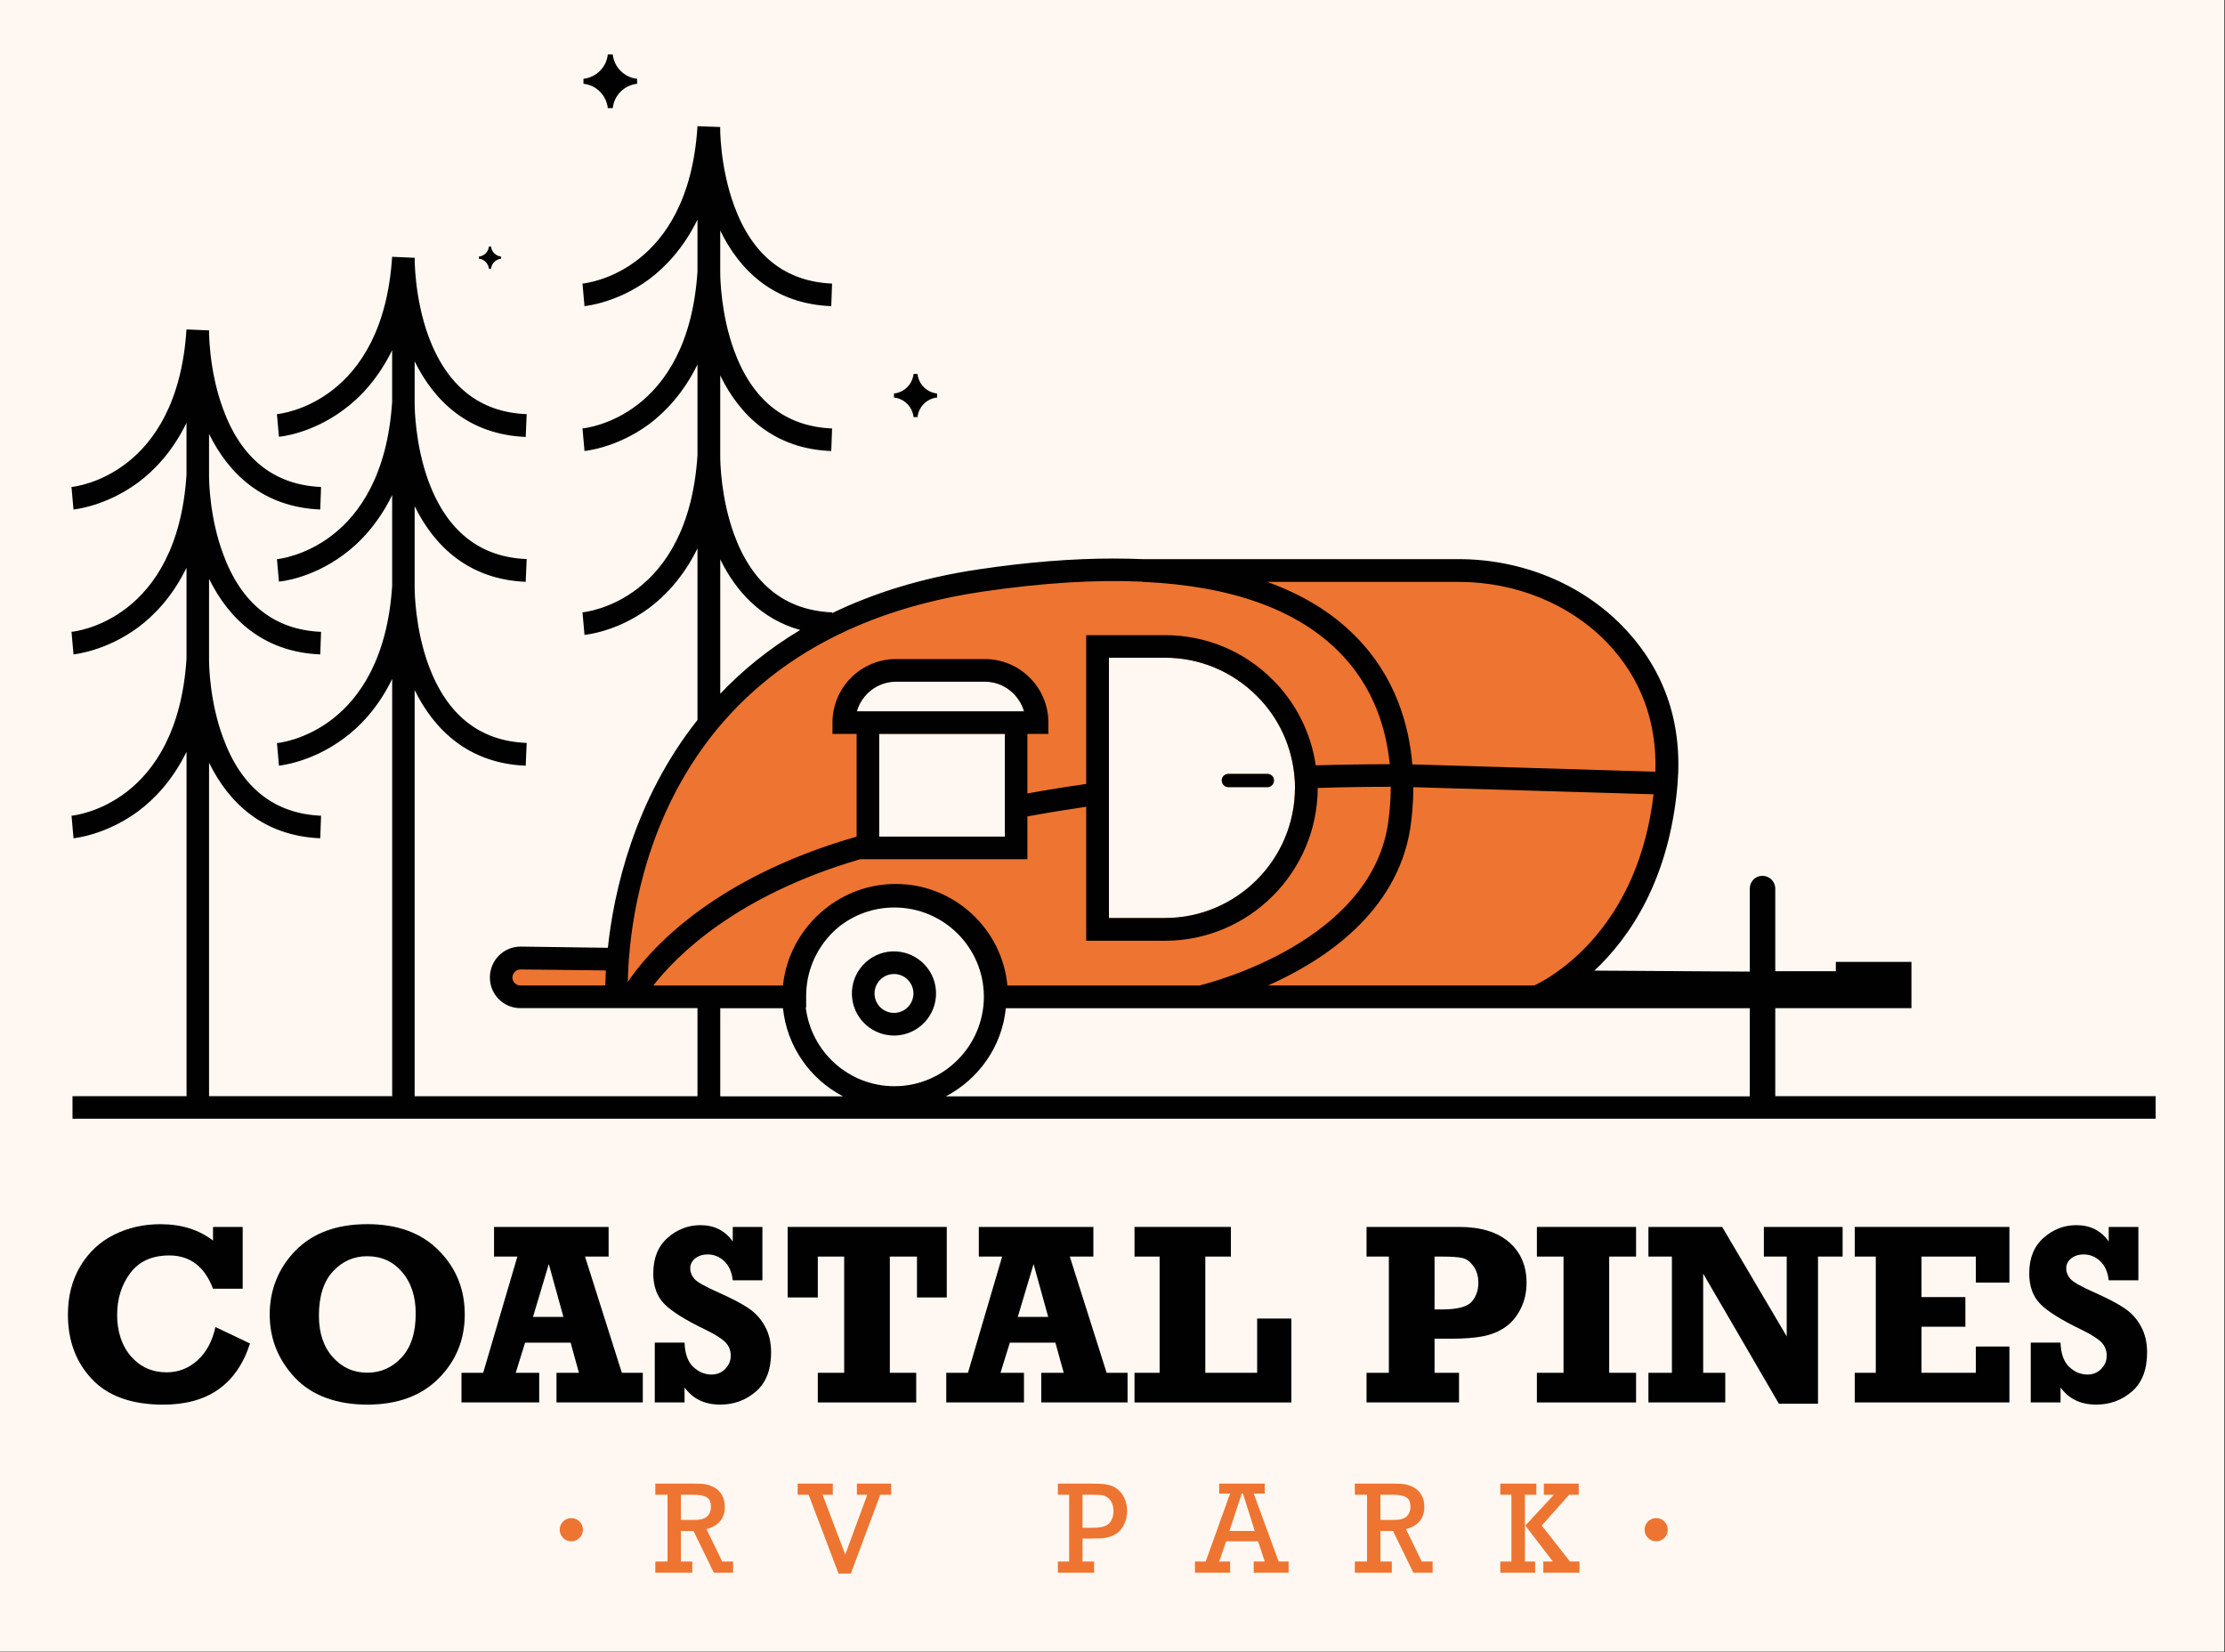 <?xml version="1.0" encoding="UTF-8"?> <svg xmlns="http://www.w3.org/2000/svg" width="1107" height="822" viewBox="0 0 1107 822" fill="none"><rect x="0" y="0" width="1107" height="822" fill="#333333" stroke="none"/><path d="M1106.66 0H0V821.66H1106.66V0Z" fill="#FFF8F2"></path><path d="M633.84 388.24C633.84 390.11 632.36 391.59 630.6 391.59H611.21C609.32 391.59 607.86 390.11 607.86 388.24C607.86 386.37 609.32 385 611.21 385H630.6C632.36 385 633.84 386.46 633.84 388.24Z" fill="#FFF8F2"></path><path d="M630.6 385H611.21C609.32 385 607.86 386.46 607.86 388.24C607.86 390.11 609.32 391.59 611.21 391.59H630.6C632.36 391.59 633.84 390.11 633.84 388.24C633.84 386.37 632.36 385 630.6 385ZM630.6 385H611.21C609.32 385 607.86 386.46 607.86 388.24C607.86 390.11 609.32 391.59 611.21 391.59H630.6C632.36 391.59 633.84 390.11 633.84 388.24C633.84 386.37 632.36 385 630.6 385ZM826.73 366.88C820.74 328.68 795.14 306.32 782.34 298.44C769.44 290.47 731.32 280.72 691.44 283.38C651.67 286.13 605.88 284.76 605.88 284.76C605.88 284.76 515.88 279.35 471.77 292.45C427.55 305.53 363.45 328.38 342.19 371.8C320.93 415.13 305.96 462.88 305.17 478.14H253.37C253.37 478.14 244.91 484.15 253.37 492.81L393.98 494.2C393.98 494.2 401.65 447.02 441.74 447.32C481.81 447.51 496.29 492.03 496.29 492.03L687.7 498.02L776.32 494.48C776.32 494.48 804.09 465.83 809.5 453.03C815.02 440.23 832.74 404.97 826.72 366.87L826.73 366.88ZM426.29 353.89C428.74 345.41 436.52 339.12 445.79 339.12H489.99C499.25 339.12 507.02 345.41 509.49 353.89H426.3H426.29ZM499.93 365.1V416.21H437.41V365.1H499.93ZM644.09 387.07C644.28 388.64 644.28 390.31 644.28 391.9C644.28 427.64 615.24 456.69 579.6 456.69H551.73V327.2H579.6C596.82 327.2 613.08 333.99 625.28 346.2C636.32 357.13 642.91 371.6 644.09 387.07ZM611.21 391.6H630.6C632.36 391.6 633.84 390.12 633.84 388.25C633.84 386.38 632.36 385.01 630.6 385.01H611.21C609.32 385.01 607.86 386.47 607.86 388.25C607.86 390.12 609.32 391.6 611.21 391.6Z" fill="#EE7431"></path><path d="M105.99 610.37H120.74V641.13H105.99C101.8 630.08 94.54 624.56 84.21 624.56C75.67 624.56 69.22 627.47 64.84 633.29C60.47 639.11 58.28 646.08 58.28 654.2C58.28 662.32 60.59 669.57 65.22 674.82C69.84 680.07 75.74 682.7 82.89 682.7C88.75 682.7 93.88 680.71 98.27 676.74C102.66 672.76 105.64 667.24 107.18 660.17L124.38 668.36C117.85 688.64 103.48 698.78 81.25 698.78C65.56 698.78 53.72 694.55 45.75 686.1C37.78 677.65 33.79 666.95 33.79 654.02C33.79 644.81 35.86 636.76 40 629.85C44.14 622.94 49.72 617.74 56.73 614.25C63.74 610.76 71.43 609.01 79.8 609.01C90.22 609.01 98.95 611.73 105.98 617.17V610.39L105.99 610.37Z" fill="#010101"></path><path d="M182.71 608.99C197.78 608.99 209.63 613.34 218.27 622.05C226.91 630.76 231.23 641.36 231.23 653.88C231.23 666.4 226.9 677.06 218.24 685.74C209.58 694.42 197.73 698.77 182.71 698.77C167.69 698.77 155.11 694.3 146.74 685.37C138.37 676.44 134.18 665.94 134.18 653.89C134.18 641.84 138.48 630.82 147.08 622.09C155.68 613.36 167.55 609 182.71 609V608.99ZM182.71 624.94C176.01 624.94 170.33 627.45 165.67 632.47C161 637.49 158.67 644.86 158.67 654.57C158.67 663.15 160.97 670.01 165.58 675.16C170.18 680.31 175.9 682.88 182.72 682.88C189.54 682.88 195.11 680.36 199.8 675.32C204.49 670.28 206.83 663.01 206.83 653.51C206.83 645.01 204.59 638.13 200.11 632.86C195.63 627.59 189.84 624.95 182.72 624.95L182.71 624.94Z" fill="#010101"></path><path d="M319.81 682.94V697.69H276.87V682.94H288.04L283.9 667.94H261.24L256.59 682.94H268.27V697.69H229.6V682.94H240.4L257.41 625.12H245.8V610.37H302.8V625.12H291.06L309.39 682.94H319.81ZM280.32 655.13L273.04 628.83L265.19 655.13H280.32Z" fill="#010101"></path><path d="M325.77 697.69V667.93H340.59C340.76 673.37 342.18 677.38 344.86 679.95C347.54 682.52 350.59 683.81 354.03 683.81C356.71 683.81 358.97 682.88 360.81 681.02C362.65 679.16 363.57 676.97 363.57 674.46C363.57 671.78 362.67 669.53 360.87 667.71C359.07 665.89 355.78 663.82 351 661.49C340.9 656.63 334.04 652.33 330.43 648.6C326.82 644.87 325.02 639.84 325.02 633.51C325.02 625.88 327.41 619.97 332.18 615.78C336.95 611.59 342.37 609.49 348.44 609.49C355.39 609.49 360.77 612.2 364.57 617.62V610.37H379.32V636.92H364.57C364.11 632.82 362.7 629.65 360.33 627.41C357.97 625.17 355.21 624.05 352.07 624.05C349.64 624.05 347.59 624.7 345.92 626C344.25 627.3 343.41 628.99 343.41 631.08C343.41 632.88 344.1 634.59 345.48 636.2C346.86 637.81 350.9 640.09 357.61 643.05C364.06 645.92 369.01 648.52 372.46 650.85C375.91 653.17 378.63 656.19 380.64 659.9C382.65 663.61 383.65 667.89 383.65 672.75C383.65 681.38 381.14 687.87 376.12 692.23C371.1 696.59 365.15 698.76 358.29 698.76C350.63 698.76 344.73 695.93 340.59 690.25V697.69H325.77Z" fill="#010101"></path><path d="M406.88 697.69V682.94H420V625.12H406.88V645.46H391.88V610.37H471.04V645.46H456.22V625.12H442.72V682.94H455.84V697.69H406.87H406.88Z" fill="#010101"></path><path d="M561 682.94V697.69H518.06V682.94H529.23L525.09 667.94H502.43L497.78 682.94H509.46V697.69H470.79V682.94H481.59L498.6 625.12H486.99V610.37H543.99V625.12H532.25L550.58 682.94H561ZM521.51 655.13L514.23 628.83L506.38 655.13H521.51Z" fill="#010101"></path><path d="M564.45 697.69V682.94H576.94V625.12H564.45V610.37H612.41V625.12H599.67V682.94H625.47V655.95H642.48V697.7H564.45V697.69Z" fill="#010101"></path><path d="M725.91 682.94V697.69H679.89V682.94H691V625.12H679.89V610.37H725.91C736.62 610.37 744.9 612.88 750.74 617.9C756.58 622.92 759.5 629.68 759.5 638.18C759.5 643.04 758.47 647.44 756.42 651.39C754.37 655.35 751.74 658.38 748.54 660.49C745.34 662.6 741.68 664.05 737.55 664.82C733.42 665.59 728.27 665.98 722.08 665.98H713.73V682.93H725.91V682.94ZM713.73 651.43H717.12C724.9 651.43 729.92 650.17 732.16 647.63C734.4 645.1 735.52 641.95 735.52 638.18C735.52 635 734.75 632.29 733.2 630.05C731.65 627.81 729.87 626.43 727.86 625.91C725.85 625.39 722.57 625.13 718 625.13H713.73V651.43Z" fill="#010101"></path><path d="M764.65 697.69V682.94H777.9V625.12H764.65V610.37H813.99V625.12H800.62V682.94H813.99V697.69H764.65Z" fill="#010101"></path><path d="M820.14 697.69V682.94H831.82V625.12H820.14V610.37H856.82L888.94 664.82V625.12H877.58V610.37H916.75V625.12H904.51V698.32H885.05L847.38 633.6V682.94H858.37V697.69H820.14Z" fill="#010101"></path><path d="M922.78 697.69V682.94H933.26V625.12H922.78V610.37H999.74V638.05H983.04V625.12H955.98V645.27H977.83V660.02H955.98V682.93H983.04V669.87H999.74V697.68H922.78V697.69Z" fill="#010101"></path><path d="M1010.35 697.69V667.93H1025.17C1025.34 673.37 1026.76 677.38 1029.44 679.95C1032.12 682.52 1035.17 683.81 1038.61 683.81C1041.29 683.81 1043.55 682.88 1045.39 681.02C1047.23 679.16 1048.15 676.97 1048.15 674.46C1048.15 671.78 1047.25 669.53 1045.45 667.71C1043.65 665.89 1040.36 663.82 1035.58 661.49C1025.48 656.63 1018.62 652.33 1015.01 648.6C1011.4 644.87 1009.6 639.84 1009.6 633.51C1009.6 625.88 1011.99 619.97 1016.76 615.78C1021.53 611.59 1026.95 609.49 1033.02 609.49C1039.97 609.49 1045.34 612.2 1049.15 617.62V610.37H1063.9V636.92H1049.15C1048.69 632.82 1047.28 629.65 1044.91 627.41C1042.55 625.17 1039.79 624.05 1036.66 624.05C1034.23 624.05 1032.18 624.7 1030.51 626C1028.84 627.3 1028 628.99 1028 631.08C1028 632.88 1028.69 634.59 1030.07 636.2C1031.45 637.81 1035.49 640.09 1042.2 643.05C1048.65 645.92 1053.6 648.52 1057.05 650.85C1060.5 653.17 1063.22 656.19 1065.23 659.9C1067.24 663.61 1068.24 667.89 1068.24 672.75C1068.24 681.38 1065.73 687.87 1060.71 692.23C1055.69 696.59 1049.74 698.76 1042.88 698.76C1035.22 698.76 1029.32 695.93 1025.18 690.25V697.69H1010.36H1010.35Z" fill="#010101"></path><path d="M332.11 743.6H326.04V738.05H343.99C350.26 738.05 351.95 738.31 354.82 739.68C358.54 741.51 360.63 745.03 360.63 749.67C360.63 755.35 357.43 759.2 351.49 760.7L359.32 776.82H364.74V782.37H355.15L345.03 761.62H338.76V776.83H344.44V782.38H326.04V776.83H332.11V743.61V743.6ZM343.99 756.13C348.23 756.13 348.75 756 350.45 755.28C352.47 754.43 353.71 752.28 353.71 749.6C353.71 745.1 351.36 743.6 344.44 743.6H338.76V756.13H343.98H343.99Z" fill="#EE7431"></path><path d="M402.33 743.6H396.85V738.05H414.34V743.6H409.25L420.54 773.36L431.5 743.6H426.34V738.05H443.37V743.6H437.95L423.33 782.82H417.2L402.32 743.6H402.33Z" fill="#EE7431"></path><path d="M531.93 743.6H526.32V738.05H542.18C549.68 738.05 552.49 738.51 555.23 740.27C558.69 742.55 560.78 746.86 560.78 751.76C560.78 756.66 558.43 761.35 554.84 763.31C551.51 765.14 549.62 765.4 541.66 765.4H538.59V776.82H544.33V782.37H526.32V776.82H531.93V743.6ZM542.44 760.05C546.75 760.05 548.31 759.85 550.27 758.94C552.62 757.83 553.99 755.15 553.99 751.7C553.99 748.5 552.62 745.76 550.53 744.65C548.9 743.74 547.59 743.61 542.7 743.61H538.59V760.06H542.44V760.05Z" fill="#EE7431"></path><path d="M610.05 766.77L606.59 776.82H612.01V782.37H594.52V776.82H599.87L612.01 743.01H606.59V738.05H629.24V743.01H623.76L636.16 776.82H641.12V782.37H623.76V776.82H629.24L625.91 766.77H610.05ZM618.4 743.02H617.81L611.68 761.62H624.28L618.41 743.02H618.4Z" fill="#EE7431"></path><path d="M680.14 743.6H674.07V738.05H692.02C698.28 738.05 699.98 738.31 702.85 739.68C706.57 741.51 708.66 745.03 708.66 749.67C708.66 755.35 705.46 759.2 699.52 760.7L707.35 776.82H712.77V782.37H703.18L693.06 761.62H686.79V776.83H692.47V782.38H674.07V776.83H680.14V743.61V743.6ZM692.02 756.13C696.26 756.13 696.78 756 698.48 755.28C700.5 754.43 701.74 752.28 701.74 749.6C701.74 745.1 699.39 743.6 692.47 743.6H686.79V756.13H692.01H692.02Z" fill="#EE7431"></path><path d="M751.98 743.6H746.43V738.05H764.38V743.6H758.7V776.82H763.79V782.37H746.43V776.82H751.98V743.6ZM773.13 743.6H768.1V738.05H785.46V743.6H780.7L767.06 758.94L781.09 776.82H785.85V782.37H767.84V776.82H772.6L758.89 758.94L773.12 743.6H773.13Z" fill="#EE7431"></path><path d="M633.84 388.24C633.84 390.11 632.36 391.59 630.6 391.59H611.21C609.32 391.59 607.86 390.11 607.86 388.24C607.86 386.37 609.32 385 611.21 385H630.6C632.36 385 633.84 386.46 633.84 388.24Z" fill="#010101"></path><path d="M444.77 515.17C445.75 515.17 446.74 515.1 447.74 514.96C459.17 513.32 467.14 502.69 465.5 491.26C463.87 479.84 453.24 471.88 441.81 473.49C430.38 475.13 422.41 485.76 424.05 497.19C425.54 507.62 434.52 515.16 444.77 515.16V515.17ZM443.41 484.65C443.87 484.58 444.33 484.55 444.78 484.55C449.52 484.55 453.67 488.04 454.36 492.86C455.12 498.14 451.43 503.06 446.15 503.81C440.85 504.55 435.95 500.88 435.2 495.6C434.45 490.32 438.13 485.4 443.41 484.65Z" fill="#010101"></path><path d="M883.25 545.39V501.56H951V478.52H913.38V483.16H883.25V442.1C883.25 438.56 880.39 435.7 876.85 435.7C873.31 435.7 870.56 438.56 870.56 442.1V483.35L793.27 482.86C810.6 466.62 830.57 437.87 834.61 390.22C837.17 359.6 828.12 333.29 807.74 312.03C787.15 290.56 757.21 278.16 725.71 278.16H568.56C563.84 277.97 559 277.86 554 277.86C533.51 277.86 511.16 279.62 486.74 283.27C458.29 287.5 434.36 295.19 413.98 305.03V304.64C390.73 303.65 374.3 290.66 365.23 265.85C358.64 247.81 358.34 229.71 358.34 227.15V186.78C367.98 206.67 385.12 223.31 413.57 224.38L413.98 213.15C390.73 212.18 374.3 199.17 365.23 174.36C358.64 156.34 358.34 138.22 358.34 135.66V114.68C367.98 134.58 385.12 151.21 413.57 152.3L413.98 141.07C390.73 140.08 374.3 127.09 365.23 102.28C358.14 82.87 358.23 63.37 358.34 63.18L347.02 62.79C342.49 135.27 291.96 140.87 289.81 141.07L290.8 152.3C291.49 152.19 306.93 150.73 322.99 138.9C330.96 132.91 340.02 123.54 347.02 109.26V134.96C342.38 207.33 291.96 212.94 289.81 213.13L290.8 224.36C291.49 224.27 306.93 222.79 322.99 210.98C330.96 204.97 340.02 195.61 347.02 181.33V226.43C342.38 298.82 291.96 304.42 289.81 304.62L290.8 315.85C291.49 315.74 306.93 314.37 322.99 302.45C330.96 296.46 340.02 287.09 347.02 272.81V358.17C315.3 398.15 305.36 444.04 302.42 471.51L259 470.91C250.52 470.91 243.73 477.8 243.73 486.28C243.73 494.76 250.52 501.53 258.89 501.53H347.02V545.36H206.3V343.31C216.05 363.11 233.1 379.75 261.55 380.93L262.04 369.59C238.7 368.71 222.36 355.72 213.19 330.89C206.6 312.87 206.3 294.77 206.3 292.1V251.82C216.05 271.62 233.1 288.26 261.55 289.44L262.04 278.12C238.7 277.22 222.36 264.14 213.19 239.42C206.6 221.4 206.3 203.28 206.3 200.62V179.75C216.05 199.55 233.1 216.19 261.55 217.37L262.04 206.03C238.7 205.15 222.36 192.05 213.19 167.33C206.1 147.94 206.3 128.44 206.3 128.24L195.09 127.75C190.45 200.23 139.94 205.83 137.78 206.03L138.77 217.26C139.46 217.26 154.92 215.78 170.96 203.86C179.03 197.95 188.1 188.5 195.1 174.22V199.92C190.38 272.29 139.95 277.91 137.79 278.2L138.78 289.32C139.47 289.32 154.93 287.86 170.97 275.94C179.04 270.03 188.11 260.58 195.11 246.3V291.48C190.39 363.85 139.96 369.47 137.8 369.67L138.79 380.9C139.48 380.79 154.94 379.31 170.98 367.4C179.05 361.49 188.12 352.15 195.12 337.76V545.33H104.01V379.42C113.74 399.31 130.88 415.84 159.33 417.02L159.74 405.81C136.5 404.82 120.06 391.83 110.99 367.01C104.29 348.99 104.01 330.87 104.01 328.22V287.94C113.74 307.74 130.88 324.38 159.33 325.56L159.74 314.33C136.5 313.34 120.06 300.35 110.99 275.53C104.29 257.51 104.01 239.41 104.01 236.74V215.87C113.74 235.65 130.88 252.29 159.33 253.47L159.74 242.26C136.5 241.27 120.06 228.28 110.99 203.46C103.8 184.07 104.01 164.57 104.01 164.37L92.78 163.88C88.14 236.44 37.63 242.07 35.57 242.26L36.56 253.47C37.14 253.38 52.6 251.9 68.65 240.09C76.72 234.08 85.79 224.73 92.79 210.35V236.14C88.15 308.51 37.64 314.13 35.58 314.33L36.57 325.56C37.15 325.45 52.61 323.97 68.66 312.16C76.73 306.15 85.8 296.8 92.8 282.42V327.62C88.16 399.99 37.65 405.6 35.59 405.81L36.58 417.02C37.16 416.93 52.62 415.45 68.67 403.64C76.74 397.63 85.81 388.27 92.81 374V545.33H36.07V556.54H1072.5V545.33H883.25V545.39ZM259 482.28L301.43 482.77C301.32 485.71 301.22 488.27 301.13 490.24H258.89C256.72 490.24 254.94 488.48 254.94 486.31C254.94 484.14 256.72 482.27 258.99 482.27L259 482.28ZM568.56 289.38V289.49H569.16C612.86 291.55 645.46 303.28 666.44 324.54C683.58 341.87 689.68 362.66 691.44 380.18C679.43 380.18 667.23 380.37 654.63 380.76C652.27 364.72 644.88 349.75 633.26 338.24C618.98 323.85 599.87 315.97 579.6 315.97H540.41V390.01C530.47 391.4 520.72 392.97 511.16 394.73V365.09H521.6V359.48C521.6 342.04 507.43 327.87 489.99 327.87H445.79C428.35 327.87 414.18 342.04 414.18 359.48V365.09H426.19V416.2C352.04 437.46 321.33 475.08 312.37 488.48C312.86 455.2 325.06 318.81 488.42 294.39C518.36 289.96 545.03 288.29 568.56 289.37V289.38ZM823.59 383.91L702.67 380.26C701 360.48 694.21 336.56 674.52 316.65C662.9 304.84 648.23 295.88 630.5 289.48H725.72C754.17 289.48 781.15 300.5 799.68 319.8C816.41 337.43 824.38 358.99 823.6 383.9L823.59 383.91ZM426.29 353.89C428.74 345.41 436.52 339.12 445.79 339.12H489.99C499.25 339.12 507.02 345.41 509.49 353.89H426.3H426.29ZM499.93 365.1V416.21H437.41V365.1H499.93ZM427.97 427.44H511.16V406.16C520.72 404.4 530.46 402.81 540.41 401.35V468.01H579.6C621.44 468.01 655.51 433.84 655.6 391.99C668.01 391.6 680.12 391.41 691.93 391.41C691.93 399.27 691.15 405.97 690.47 410.5C681.11 468.2 604.21 488.39 596.73 490.26H501.21C498.55 462 474.62 439.75 445.68 439.75C432.48 439.75 420.08 444.28 410.03 452.55C398.8 461.7 391.13 475.1 389.54 490.26H325.05C336.28 475.79 366.02 445.55 427.95 427.45L427.97 427.44ZM551.73 456.69V327.2H579.6C596.82 327.2 613.08 333.99 625.28 346.2C636.32 357.13 642.91 371.6 644.09 387.07C644.28 388.64 644.28 390.31 644.28 391.9C644.28 427.64 615.24 456.69 579.6 456.69H551.73ZM701.6 412.37C702.38 407.35 703.17 400.06 703.17 391.6L822.7 395.14C819.16 425.16 808.33 450.29 790.51 469.57C778.31 482.67 766.59 488.77 763.34 490.25H630.91C658.57 477.94 694.8 454.21 701.61 412.36L701.6 412.37ZM358.35 278.26C366.12 294.21 378.73 308 398.12 313.41C382.46 322.77 369.28 333.6 358.35 345.13V278.26ZM358.35 545.4V501.57H389.55C391.52 520.68 403.14 536.92 419.4 545.4H358.35ZM400.89 501.18H401.08V495.57C401.08 483.65 405.7 472.53 414.07 464.05C415.06 463.08 416.13 462.09 417.23 461.19C424.81 455.09 434.45 451.46 445 451.46C469.51 451.46 489.5 471.35 489.5 495.85C489.5 520.35 469.51 540.37 445 540.37C422.26 540.37 403.53 523.23 400.89 501.18ZM870.56 545.4H470.59C486.83 536.92 498.55 520.68 500.42 501.57H870.56V545.4Z" fill="#010101"></path><path d="M302.4 53.78H304.87C305.56 47.4 310.6 42.37 316.98 41.67V39.2C310.6 38.51 305.57 33.47 304.87 27.09H302.4C301.71 33.47 296.67 38.5 290.29 39.2V41.67C296.67 42.36 301.7 47.4 302.4 53.78Z" fill="#010101"></path><path d="M243.27 133.71H244.29C244.58 131.06 246.67 128.97 249.32 128.68V127.66C246.67 127.37 244.58 125.28 244.29 122.63H243.27C242.98 125.28 240.89 127.37 238.24 127.66V128.68C240.89 128.97 242.98 131.06 243.27 133.71Z" fill="#010101"></path><path d="M454.51 207.49H456.49C457.05 202.36 461.1 198.31 466.23 197.75V195.77C461.1 195.21 457.05 191.16 456.49 186.03H454.51C453.95 191.16 449.9 195.21 444.77 195.77V197.75C449.9 198.31 453.95 202.36 454.51 207.49Z" fill="#010101"></path><path d="M284.25 755.22C281.06 755.22 278.47 757.81 278.47 761C278.47 764.19 281.06 766.78 284.25 766.78C287.44 766.78 290.03 764.19 290.03 761C290.03 757.81 287.44 755.22 284.25 755.22Z" fill="#EE7431"></path><path d="M824 755.22C820.81 755.22 818.22 757.81 818.22 761C818.22 764.19 820.81 766.78 824 766.78C827.19 766.78 829.78 764.19 829.78 761C829.78 757.81 827.19 755.22 824 755.22Z" fill="#EE7431"></path></svg> 